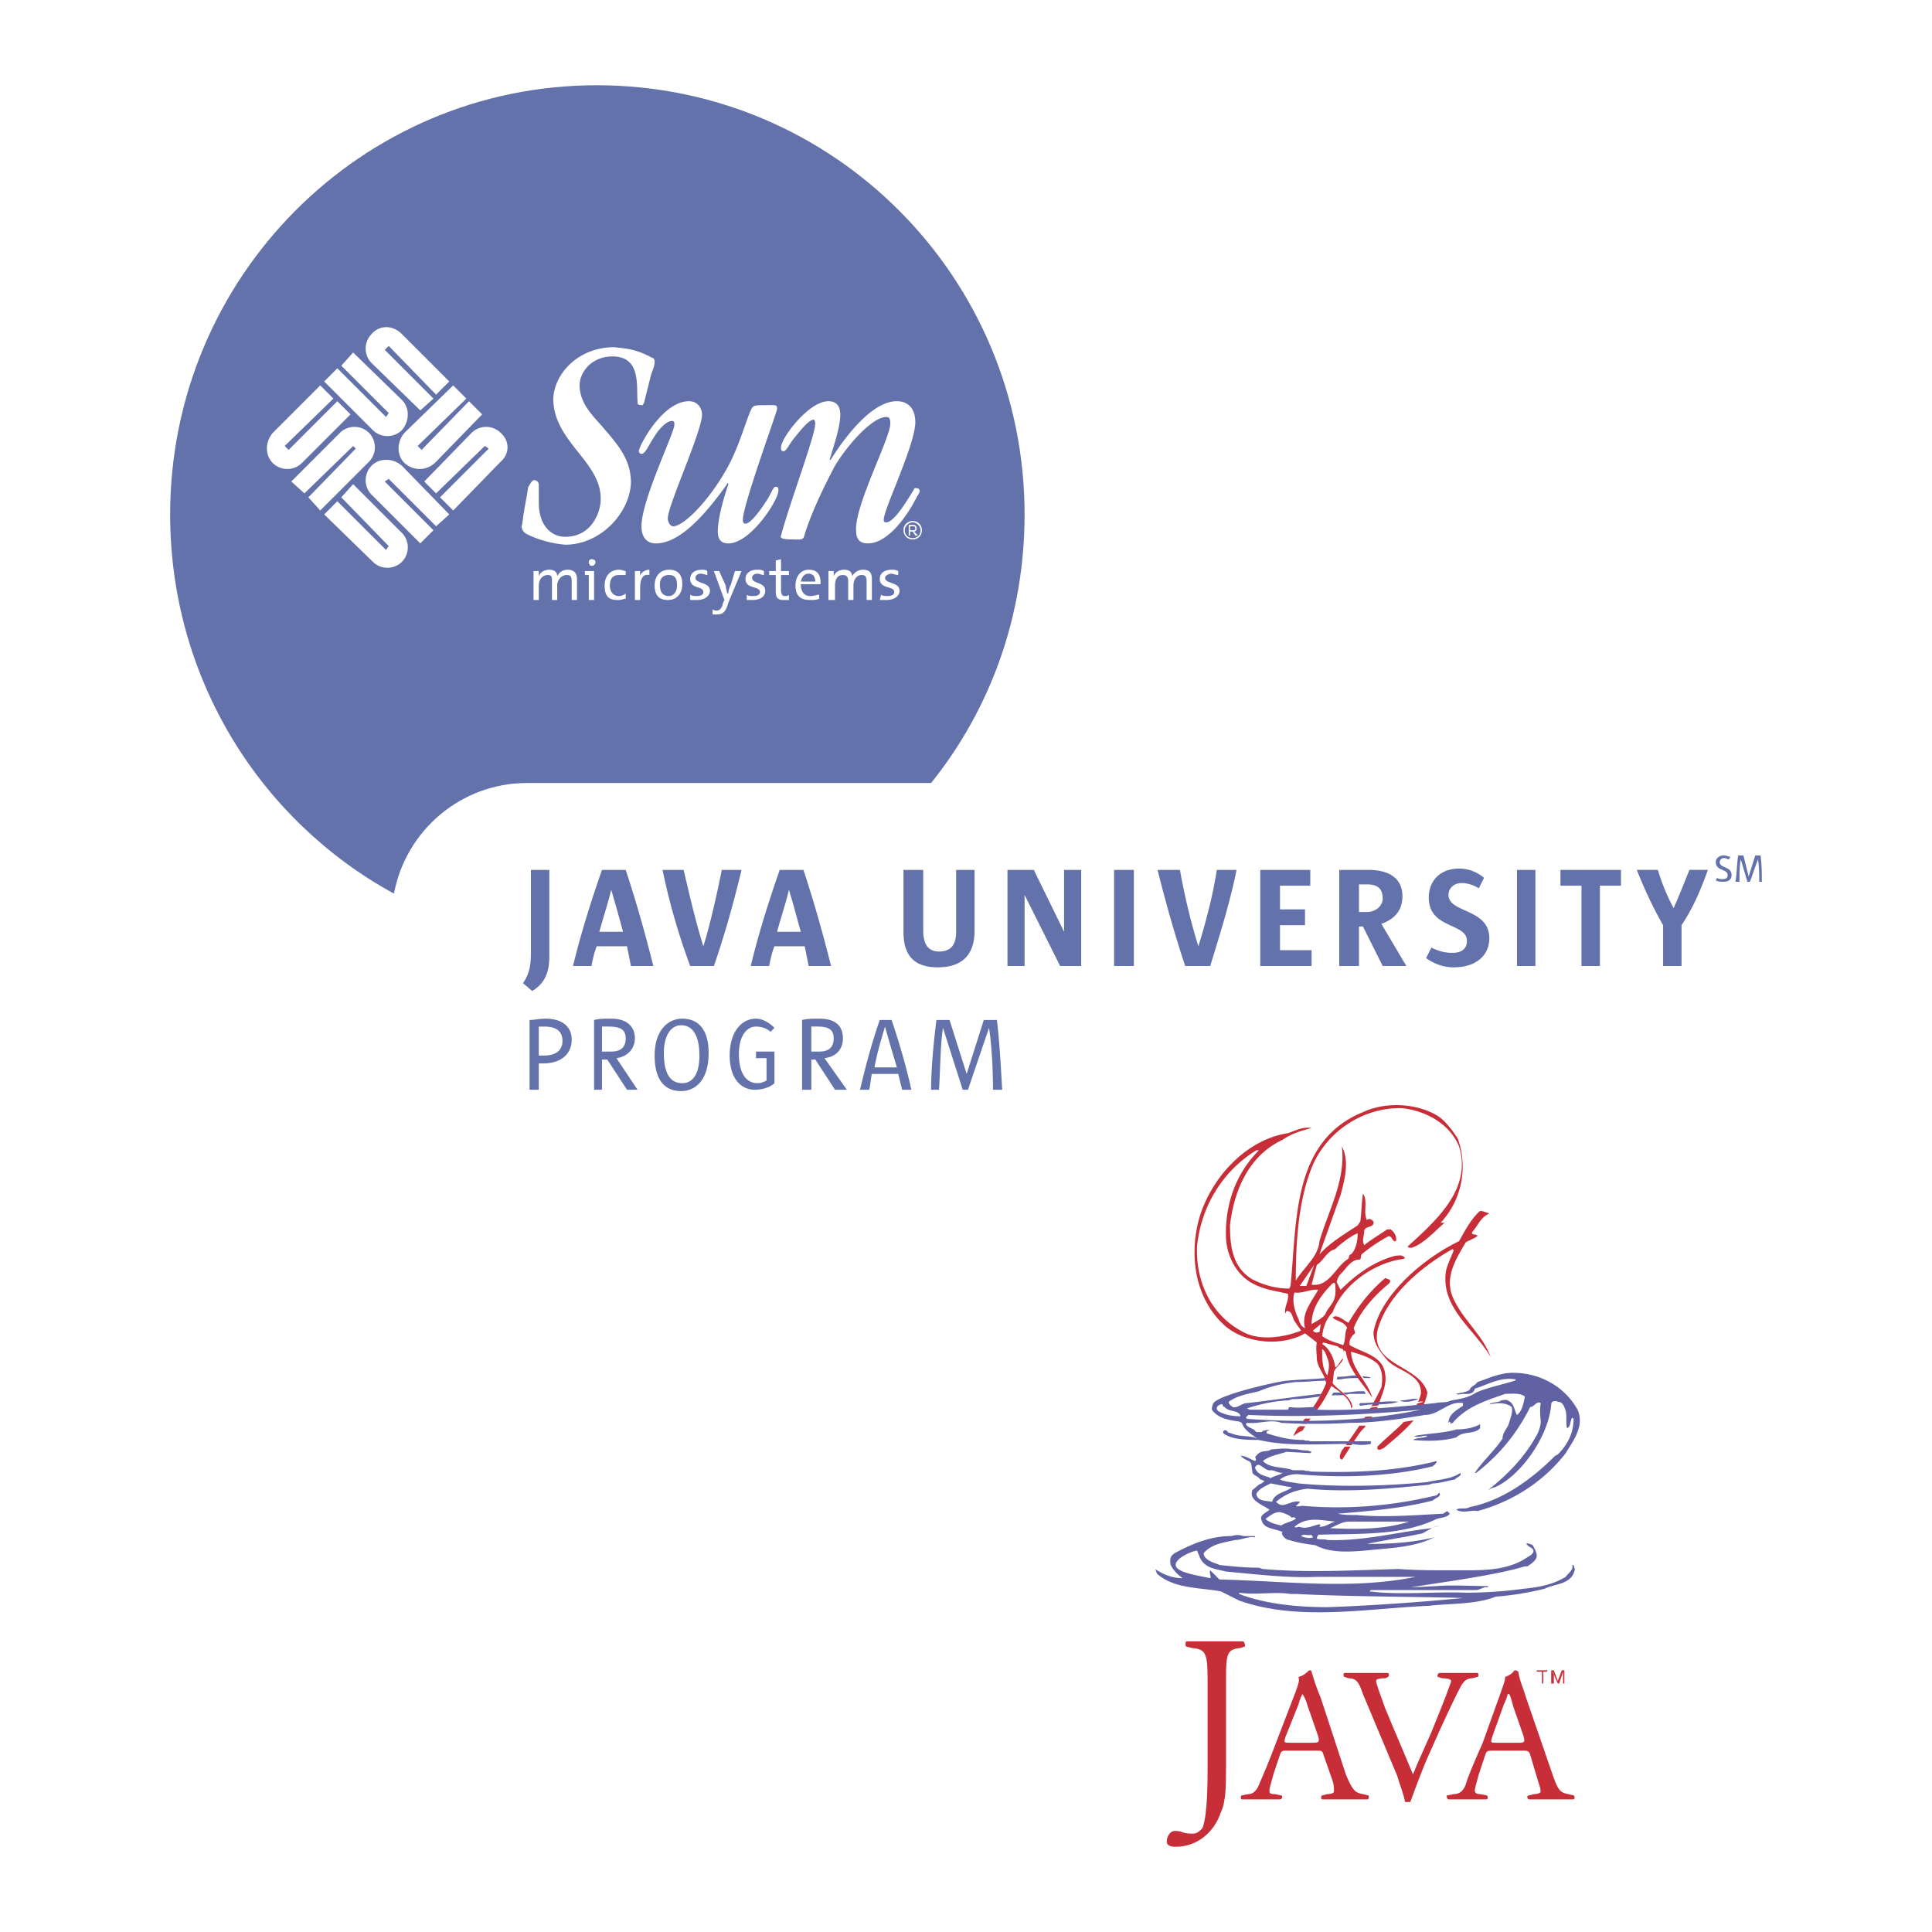 <svg xmlns="http://www.w3.org/2000/svg" width="2500" height="2500" viewBox="0 0 192.756 192.756"><g fill-rule="evenodd" clip-rule="evenodd"><path fill="#fff" d="M0 0h192.756v192.756H0V0z"/><path d="M52.572 78.12h40.325c5.912-7.355 9.326-16.682 9.326-26.795 0-23.644-19.045-42.82-42.689-42.82-23.512 0-42.558 19.177-42.558 42.82 0 16.419 9.063 30.604 22.33 37.829 1.182-6.305 6.699-11.034 13.266-11.034z" fill="#6372aa"/><path d="M91.978 52.901c0 .525-.395.919-.92.919s-.919-.394-.919-.919.394-.919.919-.919.92.393.92.919zm-1.708 0c0 .525.394.788.788.788s.788-.263.788-.788c0-.394-.394-.788-.788-.788s-.788.394-.788.788zm.525.525h-.131v-1.051h.526c.131 0 .262.131.262.394 0 .132-.131.263-.262.263l.394.394h-.263l-.263-.394h-.263v.394zm.263-.525c.132 0 .263 0 .263-.132 0-.262-.131-.262-.263-.262h-.263v.394h.263zM55.2 39.766c0 4.334 4.859 6.305 4.729 10.114 0 1.051-.788 3.678-3.547 3.678-1.313 0-2.627-1.051-2.627-3.415v-1.708c0-.131 0-.263-.131-.394s-.262-.131-.394-.131c-.263.131-.394.525-.525.656a74.025 74.025 0 0 1-.394 2.233v.131c-.132.525-.132 1.051-.263 1.576 0 .394.263.657.525.788 1.051.525 2.364.919 3.809 1.051 3.547 0 6.437-3.152 6.568-6.173 0-2.365-1.313-3.81-2.89-5.648-.788-.919-2.232-2.232-2.232-4.072 0-1.313 1.182-2.89 3.284-2.89 2.889 0 2.364 3.021 2.496 4.466v.263c.131.131.394.131.525.131 0-.131.131-.131.131-.263l.657-2.627c.131-.525.394-.919.394-1.445 0-.263-.131-.394-.263-.394-1.445-.788-2.364-.919-3.809-1.051-3.416.001-5.912 2.497-6.043 5.124zm8.537 5.254c0 .132.131.263.262.263.395 0 .657-.788 1.445-1.971.525-.788 1.182-1.313 1.576-1.313.263 0 .263.132.263.395 0 .788-3.284 7.487-3.284 10.114 0 .919.395 1.708 1.445 1.708 2.496 0 5.123-3.152 7.093-5.911 0-.131.131-.131.131 0-.394 1.182-1.051 3.284-1.051 4.729 0 .525.131 1.182 1.051 1.182 2.233 0 4.992-4.334 4.992-5.254 0-.263 0-.395-.263-.395s-.394.526-.788 1.183c-.657 1.051-1.708 2.496-2.233 2.496-.263 0-.263-.263-.263-.394 0-1.445 3.415-10.771 3.415-11.034s0-.394-.394-.394h-1.051c-.92 0-.92.131-1.051.263-.525.919-1.183 3.678-2.496 6.042-1.839 3.284-4.334 5.78-5.385 5.78-.263 0-.525-.394-.525-.789 0-1.313 3.415-8.669 3.415-10.376 0-.395-.263-1.314-1.313-1.314-2.626-.002-4.991 4.465-4.991 4.99zm25.745-4.992c-2.758 0-5.648 4.334-6.567 5.779-.131.131-.131.131-.131 0 .525-1.708 1.051-3.284 1.051-4.465 0-.657-.263-1.314-1.182-1.314-1.971 0-4.729 3.678-4.729 4.597 0 .263 0 .394.263.394s.525-.657 1.051-1.313c.657-.788 1.444-1.839 1.97-1.839 0 0 .131.131.131.394 0 1.183-2.496 7.75-3.415 11.165-.132.263.131.394 1.182.394.788 0 1.051.131 1.182-.525.657-2.102 1.839-4.597 3.021-6.831 1.182-1.97 3.678-4.86 5.123-4.86.263 0 .395.131.395.657 0 1.445-3.547 8.144-3.416 10.64 0 .788.263 1.313 1.182 1.313 2.102 0 4.072-3.021 4.86-4.598.131-.262.394-.525.263-.788-.132-.131-.263-.131-.395-.131 0 0-.131 0-.131.131-.657 1.051-1.971 3.284-2.759 3.284-.263 0-.263-.131-.263-.263 0-1.051 3.152-7.487 3.152-9.72.001-1.575-.919-2.101-1.838-2.101zM30.111 46.202a2.062 2.062 0 0 1-2.89 0c-.788-.789-.788-2.102 0-3.021l4.729-4.729 1.313 1.313-4.86 4.729.394.394 4.86-4.86 1.313 1.314-4.859 4.86zM33.92 43.181c.788-.788 2.102-.788 2.89 0s.788 2.102 0 2.89l-4.86 4.86-1.182-1.314 4.729-4.86-.263-.262-4.86 4.729-1.313-1.182 4.859-4.861zM40.094 53.164c.788.788.788 2.102 0 2.89s-2.102.788-2.89 0l-4.86-4.729 1.313-1.313 4.86 4.86.263-.394-4.729-4.86 1.182-1.313 4.861 4.859zM37.073 49.354a2.062 2.062 0 0 1 0-2.89c.788-.788 2.102-.788 3.021 0l4.729 4.86-1.313 1.182-4.729-4.729-.394.263 4.86 4.86-1.313 1.313-4.861-4.859zM43.378 46.202c-.919.788-2.102.788-3.021 0-.788-.789-.788-2.102 0-3.021l4.86-4.729 1.313 1.313-4.86 4.729.394.394 4.729-4.86 1.313 1.314-4.728 4.86zM47.056 43.181a2.062 2.062 0 0 1 2.89 0c.919.788.919 2.102 0 2.89l-4.729 4.86-1.314-1.314 4.86-4.86-.394-.262-4.86 4.729-1.182-1.182 4.729-4.861zM40.094 39.897c.788.788.788 2.102 0 3.021a2.062 2.062 0 0 1-2.89 0l-4.86-4.86 1.313-1.313 4.86 4.86.263-.394-4.729-4.729 1.182-1.313 4.861 4.728zM37.073 36.219a2.062 2.062 0 0 1 0-2.89c.788-.919 2.102-.919 3.021 0l4.729 4.729-1.313 1.313-4.729-4.86-.394.394 4.86 4.86-1.313 1.182-4.861-4.728zM57.039 59.863v-1.839c0-.526-.132-.657-.525-.657-.395 0-.92.394-.92 1.051v1.445h-.525v-1.971c0-.263 0-.525-.394-.525-.525 0-.919.394-.919 1.051v1.445h-.525v-2.89h.525v.525c.131-.394.525-.657 1.051-.657.657 0 .788.394.788.657.132-.263.394-.657 1.051-.657.525 0 .92.263.92.919v2.102h-.527v.001zM61.636 59.863c-.789 0-1.313-.263-1.313-1.445 0-.919.525-1.576 1.445-1.576.263 0 .525.132.657.132v.394h-.657c-.657 0-.92.394-.92 1.051 0 .525.263 1.051.92 1.051.263 0 .525-.131.657-.263v.525c-.133-.001-.395.131-.789.131zM64.788 57.367c-.657-.131-.919.394-.919 1.313v1.183h-.525v-2.89h.525c0 .131 0 .394-.131.656.131-.394.525-.788 1.051-.788v.526h-.001zM66.627 59.863c-.788 0-1.313-.395-1.313-1.445 0-.919.525-1.576 1.445-1.576.788 0 1.313.394 1.313 1.445 0 .919-.526 1.576-1.445 1.576zm.131-2.496c-.525 0-.919.263-.919.919 0 .789.263 1.182.919 1.182.394 0 .788-.394.788-1.051 0-.788-.262-1.05-.788-1.05zM69.517 59.863h-.657v-.526c.263.131.394.131.657.131.394 0 .657-.131.657-.394 0-.657-1.313-.263-1.313-1.314 0-.525.394-.919 1.182-.919.131 0 .394 0 .525.132v.394c-.131 0-.394-.131-.657-.131-.394 0-.525.263-.525.394 0 .657 1.445.395 1.445 1.313-.001.525-.526.92-1.314.92zM72.669 60.125c-.262.919-.525 1.182-1.182 1.182h-.394v-.525c.131.132.262.132.394.132.263 0 .525-.132.657-.788l.131-.263-1.051-2.89h.525l.657 1.444c0 .263.131.525.131.788h.131c0-.263.131-.657.263-.919l.394-1.313h.657l-1.313 3.152zM75.034 59.863h-.525v-.526c.131.131.394.131.656.131.395 0 .657-.131.657-.394 0-.657-1.445-.263-1.445-1.314 0-.525.394-.919 1.183-.919.263 0 .394 0 .656.132v.394c-.262 0-.394-.131-.656-.131-.395 0-.525.263-.525.394 0 .657 1.313.395 1.313 1.313-.001.525-.395.92-1.314.92zM78.186 59.863c-.657 0-.788-.263-.788-.92v-1.576h-.657v-.394h.657v-1.051l.525-.132v1.183h.788v.394h-.788v1.445c0 .525.131.657.394.657.131 0 .262 0 .394-.131v.526l-.525-.001zM81.864 58.286h-1.97c0 .789.394 1.182.919 1.182.394 0 .657-.131.919-.131v.394c-.262.132-.525.132-.919.132-.919 0-1.445-.395-1.445-1.445 0-.919.525-1.576 1.313-1.576.92 0 1.183.525 1.183 1.313v.131zm-1.183-1.051c-.394 0-.656.263-.788.789h1.445c0-.526-.262-.789-.657-.789zM86.461 59.863v-1.839c0-.526-.131-.657-.525-.657s-.788.394-.788 1.051v1.445h-.525v-1.971c0-.263-.131-.525-.525-.525-.525 0-.788.394-.788 1.051v1.445h-.657v-2.89h.525v.525c.131-.394.525-.657 1.051-.657.657 0 .788.394.788.657.131-.263.525-.657 1.051-.657.657 0 .919.263.919.919v2.102h-.526v.001zM88.431 59.863h-.656l.131-.526c.131.131.394.131.657.131.394 0 .657-.131.657-.394 0-.657-1.444-.263-1.444-1.314 0-.525.394-.919 1.182-.919.263 0 .394 0 .657.132v.394c-.263 0-.525-.131-.657-.131-.394 0-.657.263-.657.394 0 .657 1.445.395 1.445 1.313-.001.525-.527.92-1.315.92zM59.008 56.447c.263 0 .395-.131.395-.394 0-.131-.131-.263-.395-.263-.131 0-.263.132-.263.263.001.263.132.394.263.394zM58.352 56.973v.394h.394v2.496h.525v-2.89h-.919z" fill="#fff"/><path d="M53.098 98.873l-.919-.787c.657-.92.788-1.84.788-3.021V86.79h1.839v8.669c-.001 1.445-.394 2.627-1.708 3.414zM62.949 96.378l-.394-1.97h-3.021c-.262.657-.394 1.313-.525 1.97H57.17c.788-3.284 1.839-6.567 2.89-9.588h2.365c1.051 3.152 1.97 6.436 2.758 9.588h-2.234zm-1.97-7.618c-.263 1.182-.788 2.758-1.183 4.203h2.365a177.73 177.73 0 0 0-1.182-4.203zM71.224 96.378H68.86a65.722 65.722 0 0 1-2.758-9.588h2.102c.525 2.233 1.182 5.123 1.97 7.618.657-2.102 1.313-4.991 1.839-7.618h1.971c-.789 3.283-1.709 6.567-2.76 9.588zM80.681 96.378l-.394-1.97h-3.021c-.263.657-.394 1.313-.526 1.97h-1.838c.788-3.284 1.838-6.567 2.889-9.588h2.365c1.051 3.152 1.97 6.436 2.758 9.588h-2.233zm-1.97-7.618c-.263 1.182-.788 2.758-1.183 4.203h2.365c-.393-1.445-.788-2.89-1.182-4.203zM93.554 96.51c-2.233 0-3.415-1.051-3.415-3.547V86.79h1.97v6.042c0 1.576.657 2.102 1.577 2.102 1.051 0 1.708-.525 1.708-1.97V86.79h1.839v6.042c-.001 2.758-1.577 3.678-3.679 3.678zM105.77 96.378l-3.547-7.093v7.093h-1.707V86.79h2.627l3.021 6.173V86.79h1.707v9.588h-2.101zM111.154 86.79h1.971v9.588h-1.971V86.79zM120.744 96.378h-2.496c-1.051-3.152-1.971-6.436-2.758-9.588h2.232c.395 2.233 1.051 5.123 1.838 7.618.658-2.102 1.445-4.991 1.84-7.618h1.971c-.656 3.283-1.707 6.567-2.627 9.588zM125.734 96.378V86.79h4.993v1.576h-3.022v2.364h2.496v1.576h-2.496v2.496h3.152v1.576h-5.123zM137.951 96.378l-1.971-3.94h-.395v3.94h-1.969V86.79h2.889c2.365 0 3.416 1.051 3.416 2.627 0 1.313-.658 2.233-2.102 2.758l2.494 4.203h-2.362zm-1.576-8.144h-.789v2.758h.789c.92 0 1.576-.657 1.576-1.313 0-.919-.394-1.445-1.576-1.445zM145.043 96.51c-.918 0-1.838-.264-2.758-.919l.525-1.051c.525.262 1.182.525 2.102.525 1.051 0 1.445-.525 1.445-1.182 0-1.839-3.809-1.182-3.809-4.334 0-1.708 1.182-2.89 3.02-2.89 1.051 0 1.84.394 2.496.919l-.525 1.051c-.395-.263-1.051-.525-1.707-.525-.789 0-1.314.525-1.314 1.182 0 1.839 4.072 1.313 4.072 4.334 0 1.576-1.182 2.89-3.547 2.89zM151.35 86.79h1.838v9.588h-1.838V86.79zM159.623 88.366v8.012h-1.838v-8.012h-2.101V86.79h6.041v1.576h-2.102zM167.768 92.306v4.072h-1.84v-4.072c-1.051-1.839-1.838-3.546-2.627-5.517h2.102c.395 1.313.92 2.627 1.576 3.809.525-1.182 1.051-2.496 1.576-3.809h1.84c-.79 2.233-1.577 3.941-2.627 5.517zM54.412 101.633c1.839 0 2.627.918 2.627 2.102 0 1.312-.92 2.363-2.89 2.363h-.394v2.627h-.919v-6.961c.525 0 .918-.131 1.576-.131zm-.658 3.678h.525c1.183 0 1.839-.525 1.839-1.445s-.525-1.445-1.839-1.445h-.525v2.89zM62.555 108.725l-1.971-3.02h-.525v3.02h-.788v-6.961c.525-.131.919-.131 1.708-.131 1.576 0 2.364.787 2.364 1.971 0 1.051-.788 1.838-1.839 1.969l2.102 3.152h-1.051zm-1.839-6.305h-.657v2.496h.92c.919 0 1.445-.395 1.445-1.312 0-.79-.394-1.184-1.708-1.184zM70.699 105.047c0 2.891-1.445 3.811-2.758 3.811-1.576 0-2.627-1.051-2.627-3.547s1.313-3.678 2.758-3.678c1.576 0 2.627 1.051 2.627 3.414zm-4.466 0c0 2.102.657 3.021 1.839 3.021 1.051 0 1.708-.92 1.708-2.758 0-1.971-.657-3.021-1.839-3.021-.92 0-1.708.92-1.708 2.758zM77.267 108.068c-.394.395-1.182.656-1.97.656-1.313 0-2.496-1.051-2.496-3.414 0-2.365 1.183-3.678 2.627-3.678.657 0 1.313.393 1.839.918l-.394.395c-.263-.262-.788-.525-1.445-.525-.919 0-1.708.92-1.708 2.758 0 1.971.789 2.891 1.839 2.891.394 0 .656-.131.919-.262v-2.234h-1.051v-.656h1.839v3.151h.001zM83.309 108.725l-1.97-3.02h-.394v3.02h-.919v-6.961c.525-.131 1.051-.131 1.707-.131 1.708 0 2.365.787 2.365 1.971 0 1.051-.657 1.838-1.839 1.969l2.233 3.152h-1.183zm-1.708-6.305h-.657v2.496h.788c.92 0 1.445-.395 1.445-1.312 0-.79-.394-1.184-1.576-1.184zM86.724 108.725h-.919c.525-2.232 1.182-4.729 1.971-6.961h1.182c.788 2.363 1.445 4.598 1.971 6.961h-.92l-.394-1.576h-2.627c-.133.525-.133 1.05-.264 1.576zm.525-2.233h2.233c-.394-1.314-.788-2.627-1.182-4.072-.394 1.314-.788 2.627-1.051 4.072zM99.99 108.725h-.92c0-2.102-.131-4.465-.395-6.174l-2.101 6.174h-.524l-1.97-6.174c-.263 1.709-.263 4.072-.394 6.174h-.789c0-2.232.263-4.729.525-6.961h1.314l1.708 5.385 1.708-5.385h1.312c.263 2.232.395 4.728.526 6.961zM172.496 85.739c-.131 0-.262-.131-.525-.131s-.395.263-.395.394c0 .657 1.182.394 1.182 1.313 0 .394-.262.657-.787.657-.264 0-.525 0-.787-.131l.131-.263c.131.131.393.131.525.131.395 0 .525-.131.525-.394 0-.657-1.182-.394-1.182-1.313 0-.394.393-.657.787-.657.264 0 .525.132.656.132l-.13.262zM175.779 87.972h-.262c0-.788 0-1.576-.131-2.233l-.789 2.233h-.262l-.658-2.233c-.131.657-.131 1.445-.131 2.233h-.395c.133-.788.133-1.708.264-2.627h.525l.525 2.102.656-2.102h.525c.133.919.133 1.839.133 2.627z" fill="#6372aa"/><path d="M120.48 167.439c0-2.627-.262-2.891-1.576-3.021l-.525-.131c-.131 0-.131-.525 0-.525h5.648c.131 0 .264.525.131.525l-.393.131c-1.314.131-1.445.525-1.445 3.021v8.801c0 1.838 0 3.547-.525 4.598-.656 1.969-2.365 3.414-4.467 3.414-.262 0-.92 0-.92-.525 0-.395.264-1.051.789-1.051.262 0 .525 0 .789.131.393.133.656.133 1.051.133.393 0 .656-.264.918-.525.525-1.184.525-4.729.525-6.043v-8.933zM132.039 175.059c-.131-.395-.131-.395-.787-.395h-2.891c-.393 0-.525 0-.656.395l-.656 1.969c-.264.92-.395 1.445-.395 1.576 0 .264 0 .395.525.395l.656.131c.133 0 .133.395-.131.395h-3.809c-.131 0-.131-.395 0-.395l.656-.131c.395 0 .789-.262 1.051-.92.395-.918.92-2.102 1.707-4.203l1.971-5.123c.264-.787.395-1.051.264-1.443.525-.133.787-.395 1.051-.658.131 0 .262 0 .262.133.264.918.525 1.707.92 2.627l2.496 7.617c.656 1.576.918 1.84 1.707 1.971l.525.131c.131 0 0 .395 0 .395h-4.597c-.131 0-.131-.395 0-.395l.525-.131c.395 0 .656-.131.656-.262 0-.264 0-.658-.131-1.051l-.919-2.628zm-3.809-1.709c-.131.525-.131.525.525.525h2.232c.658 0 .658-.131.525-.656l-1.049-3.021c-.133-.525-.395-1.051-.527-1.182 0 0-.262.525-.393 1.051l-1.313 3.283zM135.98 169.016c-.395-1.182-.656-1.576-1.445-1.576l-.395-.131c-.131 0-.131-.395 0-.395h4.336c.131 0 .131.395 0 .395l-.264.131c-.787 0-.918.131-.918.262 0 .264.393 1.314.918 2.76.92 2.232 1.84 4.334 2.76 6.566.525-1.312 1.443-3.283 1.838-4.203.525-1.312 1.445-3.547 1.707-4.334.133-.395.264-.656.264-.789 0-.131-.264-.262-.92-.262l-.395-.131c-.131 0 0-.395.133-.395h3.809c.131 0 .131.395 0 .395l-.525.131c-.525 0-.789.262-1.051.656-.525.92-1.182 2.365-2.102 4.334l-1.051 2.365c-.789 1.707-1.576 3.941-1.971 4.992h-.526c-.131-.789-.525-1.709-.787-2.627l-3.415-8.144zM152.662 175.059c-.131-.395-.262-.395-.789-.395h-2.889c-.525 0-.656 0-.789.395l-.656 1.969c-.262.92-.395 1.445-.395 1.576 0 .264.133.395.525.395l.658.131c.131 0 .131.395 0 .395h-3.811c-.131 0-.262-.395-.131-.395l.656-.131c.525 0 .92-.262 1.184-.92.262-.918.787-2.102 1.707-4.203l1.838-5.123c.264-.787.395-1.051.395-1.443.395-.133.789-.395.92-.658.131 0 .264 0 .395.133.131.918.525 1.707.787 2.627l2.627 7.617c.525 1.576.789 1.84 1.576 1.971l.525.131c.133 0 .133.395 0 .395h-4.465c-.131 0-.264-.395 0-.395l.525-.131c.395 0 .656-.131.656-.262 0-.264-.131-.658-.262-1.051l-.787-2.628zm-3.808-1.709c-.133.525-.133.525.395.525h2.363c.525 0 .525-.131.395-.656l-1.051-3.021c-.133-.525-.264-1.051-.395-1.182h-.131s-.131.525-.395 1.051l-1.181 3.283z" fill="#c82e37"/><path d="M131.514 139.725c.133 0 .395 0 .525-.133l1.578-.131h.918l.656-.131h1.578c0-.131-.133-.264-.133-.264-.787 0-.918 0-1.707.133h-1.181l-1.445.131c-.264.131-.525.131-.656.131l-.133.264zM132.303 138.016h.395l.787-.131h.789c.525 0 1.051-.131 1.707-.131h1.315c-.133-.131-.264-.131-.395-.131l-1.051-.133h-.131c-.527.133-.92.133-1.445.133l-.789.131h-1.312l.13.262z" fill="#fff"/><path d="M131.646 139.33l1.576-.131h.787l.658-.133h1.574c0-.131-.131-.262-.131-.262-.787 0-.787 0-1.707.131h-1.181l-1.445.131-.131.264zM132.172 137.754l.787-.131h.789c.525-.133 1.182-.133 1.707-.133h1.315c-.133-.131-.264-.131-.395-.131l-1.051-.131h-.133c-.393 0-.918.131-1.443.131h-.789l-.787.131v.264z" fill="#6062a3"/><path d="M148.854 121.336c-.789.393-1.051 1.312-1.576 1.838-.133.395.393.264.525.395-.395.393-.789.393-1.184.656-.918 1.576-2.102 3.416-1.312 5.385.787 2.234 3.021 3.811 3.809 6.043-1.576-2.758-4.99-4.859-4.465-8.406.131-.789.525-1.576.787-2.234l-.131-.131c-3.021 1.84-6.568 4.598-7.486 8.145-.658 3.547 4.203 3.414 4.859 6.305-.264 2.232-2.496 3.941-4.203 5.385-.264.133-.525.264-.789.264l.133-.395c1.576-1.445 3.809-3.021 4.334-5.123 0-2.102-2.232-2.363-3.416-3.414-.787-.789-1.443-1.709-1.312-2.891.525-3.414 4.598-7.225 8.406-9.062.656-.92 1.312-2.234 2.102-3.021.393-.003.655.261.919.261z" fill="#fff"/><path d="M145.701 113.848c-.525-.787-1.051-1.707-1.84-2.102-2.102-1.445-5.254-1.576-7.619-.525-7.092 2.891-6.436 10.902-7.092 17.471l-.264.131c-1.312 0-2.494-.395-3.678-.92-1.838-1.182-2.232-3.283-2.232-5.254.395-3.547 1.971-7.094 5.385-8.67.92-.656 1.84-.787 2.891-1.182-.92-.131-1.707.264-2.365.525-4.334.789-8.012 4.729-8.932 8.932-1.051 3.678-.262 7.75 2.76 10.377 1.969 1.707 5.646 1.971 7.881.789l1.051.787c0 .525.131 1.182.131 1.707.131.92.789 1.576.92 2.365-.658 1.312-1.445 2.496-2.232 3.678-.789 1.314-.395 0-1.184 1.576.395 0 .656-.395 1.051-.525 1.576-2.496 1.576-1.838 2.891-4.467.787.525 1.838 1.314 1.969 2.234h.133c-.133-1.184-1.314-1.709-2.102-2.496l.262-1.182c.264-.525.789-.789.92-1.314-.395.131-.395.656-.787.92-.133-.92-.527-1.707-1.314-2.365l.131-.131 1.314.525c.262.131.787 0 .656.395h.131c.395 1.838 1.84 3.152 2.76 4.598-.395-1.576-1.971-2.627-2.234-4.336l.131-.262c.92.262 1.84.525 2.629 1.182.525.656.525 1.576.393 2.365-1.051 2.232-2.494 4.334-4.072 6.305 0 .395-.393.787.133.92.131-.264 1.838-3.021 2.232-3.154.789-1.574.789-.656 1.445-2.363.262-.92.656-1.84.656-2.891-.131-1.969-2.232-2.102-3.547-2.889-.131-.525.131-1.051.395-1.182.131-.264-.131-.395 0-.658.656-1.707 2.102-3.283 3.547-4.465.131-.395-.131-.395-.395-.525-1.576 1.312-2.758 2.889-3.678 4.465-.525-.262-1.182-.918-1.707-.525.525.395 1.312.395 1.576 1.051-.264.525-.131 1.184-.395 1.709-.656-.264-1.445-.395-2.102-.92.131-.789.264-1.707.92-2.365 1.051-2.494 3.678-4.465 6.041-5.123.395-.131.92-.131 1.184-.262-.133-.395-.395-.262-.789-.262-2.102.523-3.939 1.838-5.518 3.414l-.523-.787c.262-.395.262-.525.523-.92.395-.395.92-1.314 1.709-1.184.262-.131.262-.393.393-.523.789-.789 1.578-1.314 2.496-1.709.525-.525.395.525.92.264.131-.395-.131-.92-.525-1.051-.262 0-.525-.133-.656 0-.656.525-1.314 1.051-2.102 1.445-.133-.395.131-.92.131-1.445s1.051-.264.92-.92c-.264-.131-.525-.264-.656-.131-.395-.789.131-1.971-.527-2.627 0 .918 0 1.838-.131 2.758l-.262.395c-1.182.787-2.76 1.707-3.811 2.889l.133-.395c.656-1.838 1.312-3.676 1.969-5.385.395-1.576.92-3.547.133-4.99.395 3.545-1.314 6.436-2.365 9.457-.131 1.576-1.443 2.627-2.232 4.072 0-4.072.131-8.145 1.707-11.691s5.254-5.779 8.932-5.516c2.365.131 4.729 1.443 5.518 3.809 1.445 4.203-2.102 7.225-4.992 9.852 0 .131.133.131.264.131 1.312-.395 2.232-1.576 3.414-2.496h-.525c2.097-2.104 2.886-5.518 1.704-8.408zm-21.41 19.308c-3.152-1.707-4.598-4.99-4.467-8.537.395-3.941 2.365-7.488 5.91-9.59h.133c-2.365 2.365-3.416 5.518-3.152 8.932 0 1.84 1.051 3.811 2.889 4.598.92.525 2.102.525 3.283.789.133.656-.393 1.312-.262 1.971l.131-.264c.525 0 .525.789.92 1.182.131.264.395.525.525.789-1.84.786-4.203 1.05-5.91.13zm7.617 0c-.262.131-.395 0-.525-.131l.789-.656-.264.787zm.92 2.627c.262.525 0 1.182-.131 1.707-.395-.656-.395-1.576-.395-2.494.264.131.395.525.526.787zm-.262-4.597c0 .525-.92.92-1.445 1.184 0-1.576 1.051-2.891 2.232-4.072.264 0 .131.262.264.395.131 1.442-.527 1.705-1.051 2.493zm1.051-6.305l.262-.262c.656-.395 1.182-.92 1.971-1.314-.131.789-.131 1.576-.658 2.234-.262-.133-.131.262-.393.393-1.314.789-1.84 2.76-3.678 2.627l.656-2.102c.789-.525.92-1.312 1.84-1.576zm-2.234 1.576l-.656 2.102h-.789l1.445-2.102zm-1.838 2.76c.787.131 1.707-.264 2.363-.264-.787 1.182-1.707 2.365-1.312 3.809-.395-.131-.525-.525-.789-.918-.395-.789-.657-1.84-.262-2.627z" fill="#fff"/><path d="M148.59 121.072c-.92.395-1.182 1.314-1.707 1.838-.131.395.395.133.525.395-.264.264-.789.395-1.182.656-.92 1.578-2.102 3.416-1.314 5.387.92 2.232 3.021 3.809 3.809 6.041-1.576-2.758-4.99-4.859-4.465-8.537.131-.656.525-1.445.787-2.102l-.131-.131c-3.021 1.707-6.566 4.598-7.486 8.143-.656 3.547 4.203 3.416 4.99 6.174-.393 2.365-2.627 4.072-4.334 5.518-.262.131-.395.262-.656.131v-.262c1.576-1.578 3.809-3.021 4.334-5.256.131-1.969-2.232-2.232-3.283-3.283-.789-.92-1.445-1.707-1.445-2.889.656-3.547 4.729-7.225 8.537-9.064.525-.92 1.184-2.232 2.102-3.021.263-.001.524.131.919.262z" fill="#c82e37"/><path d="M145.438 113.586c-.525-.789-1.182-1.709-1.971-2.234-2.102-1.312-5.254-1.443-7.486-.393-7.094 2.889-6.568 10.9-7.225 17.338l-.131.262c-1.445 0-2.627-.393-3.678-.918-1.971-1.184-2.232-3.285-2.232-5.387.393-3.414 1.838-6.961 5.254-8.537.918-.656 1.969-.92 2.889-1.182-.92-.133-1.576.262-2.363.525-4.336.656-7.881 4.729-8.934 8.799-.918 3.68-.262 7.883 2.76 10.51 2.102 1.707 5.648 1.969 7.881.656l1.182.92c-.131.525 0 1.182 0 1.707.131.92.789 1.445.92 2.363-.525 1.314-1.314 2.496-2.232 3.678-.789 1.314-.264 0-1.051 1.578.262-.133.525-.395.918-.527 1.576-2.494 1.576-1.838 2.891-4.465.789.525 1.971 1.312 1.971 2.232l.131-.131c-.131-1.051-1.312-1.576-1.971-2.365l.131-1.182c.264-.525.789-.787.92-1.312-.262.131-.393.656-.787.918-.133-.918-.525-1.838-1.314-2.363l.131-.131 1.445.393c.133.264.656.133.525.525l.131-.131.133.131c.262 1.84 1.707 3.152 2.627 4.598-.395-1.576-1.971-2.758-2.102-4.465v-.133c.92.264 1.838.525 2.627 1.184.525.656.525 1.576.395 2.363-1.051 2.232-2.496 4.334-3.941 6.305-.131.264-.395.789 0 .92.262-.262 1.84-3.021 2.232-3.152.789-1.576.789-.656 1.445-2.365.264-.918.789-1.838.656-2.889-.131-1.971-2.232-2.232-3.545-3.021-.133-.395.131-.92.523-1.182 0-.264-.131-.395-.131-.525.658-1.707 2.102-3.283 3.547-4.467.264-.393-.131-.393-.395-.525-1.576 1.314-2.758 2.891-3.678 4.467-.525-.264-1.182-.92-1.576-.525.395.395 1.182.395 1.445 1.051-.264.395-.131 1.182-.395 1.707-.656-.262-1.443-.395-2.102-.92.131-.918.395-1.707 1.051-2.363.92-2.496 3.547-4.467 6.043-5.123.395-.131.787-.131 1.182-.262-.262-.395-.525-.264-.92-.264-2.102.525-3.939 1.838-5.516 3.416l-.395-.789c.131-.395.131-.525.525-.92.395-.393.92-1.312 1.707-1.312.264 0 .133-.264.264-.525a16.521 16.521 0 0 1 2.496-1.707c.525-.395.525.523.918.393.133-.393-.131-.92-.525-1.182-.262 0-.393 0-.525.131-.787.525-1.443.92-2.102 1.445-.262-.525 0-.92 0-1.445.131-.525 1.051-.262.92-.92-.131-.131-.395-.393-.656-.131-.395-.787.131-1.971-.395-2.627-.131.789-.131 1.84-.262 2.758l-.264.395c-1.182.789-2.758 1.707-3.809 2.891l.131-.395c.656-1.84 1.312-3.678 1.971-5.518.393-1.443.92-3.414.131-4.859.395 3.416-1.312 6.305-2.232 9.457-.133 1.576-1.576 2.627-2.365 3.941 0-3.941.264-8.145 1.707-11.559 1.578-3.547 5.254-5.781 8.934-5.648 2.363.262 4.729 1.576 5.646 3.809 1.314 4.203-2.232 7.355-5.121 9.982 0 .133.262.133.393.133 1.184-.395 2.234-1.578 3.285-2.496h-.395c2.102-2.237 2.758-5.52 1.708-8.409zm-21.411 19.309c-3.283-1.709-4.729-5.123-4.598-8.539.395-3.939 2.496-7.486 5.912-9.588h.262c-2.363 2.363-3.414 5.516-3.283 8.801.131 1.971 1.182 3.809 2.889 4.598 1.051.525 2.234.656 3.285.918.131.658-.395 1.314-.264 1.971l.131-.262c.658 0 .525.787.92 1.182.131.262.395.525.525.787-1.706.657-4.072 1.049-5.779.132zm7.619 0c-.395.131-.525 0-.658-.133l.789-.656-.131.789zm.788 2.626c.264.525.133 1.182 0 1.707-.525-.656-.525-1.707-.525-2.627.263.131.394.526.525.92zm-.131-4.597c-.131.525-1.051.92-1.445 1.182 0-1.576.92-2.889 2.102-4.072.264-.131.264.133.264.264.13 1.575-.396 1.706-.921 2.626zm.92-6.305l.262-.264c.656-.525 1.314-1.051 1.971-1.312 0 .656-.131 1.576-.656 2.102-.264 0-.131.395-.395.525-1.182.787-1.838 2.758-3.547 2.496l.525-1.971c.789-.525.92-1.314 1.84-1.576zm-2.102 1.576l-.789 2.102h-.656l1.445-2.102zm-1.971 2.758c.787.131 1.707-.395 2.363-.262-.656 1.182-1.707 2.363-1.312 3.809-.395-.131-.525-.525-.656-.92-.395-.787-.658-1.838-.395-2.627z" fill="#c82e37"/><path d="M142.023 139.855c-.395.131-.92.262-1.314.262-.131 0-.395.133-.525-.131.789.131 1.314-.261 1.839-.131zM140.053 140.117c-.92.264-1.84.264-2.891.264.133 0-.92.131-1.051.131v-.131h.131c1.184-.131 2.496-.395 3.811-.264zM148.195 142.744c-.525.658-1.707.264-2.363.92-1.314.395-3.152.395-4.334.264.393-.264 1.051-.131 1.443-.264-.393-.262-.918.133-1.312-.131 1.182-.262 2.889-.262 4.203-.656.787.131 1.707 0 2.363-.395v.262zM122.977 143.139l.264.264c.918.262 2.102 0 2.889.525-1.182 0-2.627 0-3.547-.656-.132-.528.524-.133.394-.133zM146.227 147.211c-1.051.656-2.234.656-3.416.92-4.072.395-8.67.525-12.873.131a4.024 4.024 0 0 1-1.707-.395c.395-.262 1.051-.393 1.707-.525 4.467.395 9.326.264 13.398-.787.264-.131.525-.264.395-.525-3.941 1.051-8.275 1.182-12.609 1.051-.264 0-.264 0-.656-.131h-1.053c-.918-.395-2.102-.133-2.889-.92.656-.395 1.445-.656 2.232-.92l2.365.131.262-.131-.525-.131c-.656 0-.787-.131-1.576-.131-.656-.133-1.576 0-1.576 0-.131.131-.395.131-.525.131-.525.131-.92.131-1.445.525-.131.131.133.395-.131.525-.395-.131-.92-.525-1.312-.395.131.131.393.264.656.395.525.262.262.656.395 1.051.131.395.656.395.787.787l.395.133c0 .131 0 .131-.131.262-.395.131-.525.525-.92.656 0 0-.131.395 0 .789.131.262.787.656 1.312 1.051 0 .131.133 0 .395.131-.262.264-1.051.525-.787 1.051.262.92 1.312.92 1.969 1.314-.131.131.395.787.789.656.787.395 1.707.395 2.627.525 1.445.787 3.414.656 4.992.525 2.363-.131 4.729-.264 6.697-1.314-2.102.658-4.334.658-6.566.658 1.838-.395 3.678-.658 5.516-1.051a21.147 21.147 0 0 1 1.709-.789l-.789.264c-3.414.393-6.83 1.312-10.377 1.182-.525-.131-.787 0-1.051-.131-.131-.133 0-.264.131-.395 4.072 0 8.275.262 11.691-1.445.525-.131 1.051-.262 1.312-.656l-.131-.131-.395.262c-2.758.131-5.779.264-8.668 0-.658 0-1.314 0-1.971-.131 3.283-.264 6.568-.395 9.588-1.314.264-.262.92-.262.658-.787l-.395.262c-4.203 1.051-8.67 1.445-13.398 1.184-.131-.133-.262.131-.525-.133.131-.131.525-.525.395-.393-.525 0-1.051.131-1.576.262-.264.131-.656 0-.789-.262.92-.789 1.971-1.184 3.021-1.314 4.203.395 8.145 0 12.217-.395l.393-.131c.658 0 1.445-.262 2.102-.395.261-.262.786-.262.656-.656zm-20.493-.395c.395-.918.92.264 1.576.133a2.49 2.49 0 0 0 1.051.262c-.262.264-.787.264-1.051.525-.525-.261-1.443-.261-1.576-.92zm5.649 6.83c-.262.133-.787 0-1.051-.131.264-.262.525 0 .92-.131.131.132.262.262.131.262zm3.808-1.576h5.912c-2.365.789-5.254.789-7.881.658.657-.263 1.182-.658 1.969-.658zm-1.574 0c-.527.133-.92.525-1.445.525v-.131h-.133c-.525.131-1.182.395-1.838.131-.264 0-.395.133-.656 0 1.182-.917 2.758-.656 4.072-.525zm-5.256-.918c.395.131.789.393 1.051.525.133.131.264-.133.395.131-.262.131-.656.262-.92.395 0 0-.393.131-.525.262-.525-.131-1.312-.262-1.576-.656.394-.395.919-.789 1.575-.657zm-.918-1.05c-.525 0-1.445 0-1.709-.658.395-.656 1.051-.787 1.576-1.182l1.971.395c-.525.525-1.576.525-1.838 1.445z" fill="#fff"/><path d="M157.391 156.406c0 .525-.395.787-.787 1.182-1.184.789-2.76 1.051-4.203 1.182-1.84.264-3.811.395-5.648.395-3.021-.131-6.568.264-9.59-.131v-.131h10.508c.525 0 .92-.395 1.314-.264v-.131h-5.254l-2.627.131c3.283-.395 8.406-1.051 11.559-1.971 0-.131.131-.131.262-.131 0-.131.92-.525.92-1.051 0-.395-.262-.656-.525-.92-.131-.262-.395-.395-.525-.262.131.131.264.393.395.393.656.395-.131.789-.395 1.051-1.707 1.051-3.809 1.184-5.91 1.184h-1.707c-1.84 0-3.547 0-5.254-.133-4.598.133-8.934.395-13.398 0h-.525c-1.445-.131-2.496-.262-3.809-.393-.264 0-1.576-.264-1.709-1.184.92-.918 2.102-1.051 3.285-1.312.656 0 1.312-.395 1.969-.264v-.131h-1.182c-.395-.131-.656-.131-1.182 0-2.232 0-3.941.92-5.779 1.84-.264.262-.395.525-.264 1.051s.658 1.051 1.051 1.312c-.92 0-1.838-.395-2.627-.92.133.133 0 .395.264.525 1.707 1.445 4.072 1.314 6.174 1.709l1.969.92c5.912 2.102 12.611.787 18.916.525 2.232-.264 4.596-.133 6.697-.92 1.709-.131 3.285-.395 4.73-.789 1.182-.525 2.889-.393 3.02-1.971-.133-.129.13-.391-.133-.391zm-35.202 1.576l-.92-.92c-.131.131.131.525 0 .656-1.182-.131-3.152-.525-3.416-1.182-.262-.525 1.314-1.314 2.102-1.576l.133.787c.656 1.051 1.838 1.051 2.758 1.314 3.021.262 6.041.656 8.932.525h9.851c-6.305 1.447-13.135.527-19.44.396zm10.77 2.627c-2.758 0-6.041-.264-8.801-1.314v-.131c1.576.264 3.416-.131 5.123.131h.656c4.861.395 11.691.264 16.551.395-3.939.525-9.588.789-13.529.919zM157.391 140.906l-.131-.525c0 .131.261.262.131.525z" fill="#fff"/><path d="M156.865 140.643l-.131-.393c0 .131.262.262.131.393z" fill="#6062a3"/><path d="M157.916 140.906c-1.445-2.365-3.809-3.547-6.436-3.678-1.314.131-2.496.525-3.547.92-.395.393-.656.393-.789.787-.393.264-.918.264-1.312.395 0 .131.525 0 .656.131.264-.131 1.051.131 1.182-.656 1.314-.395 2.496-1.182 3.941-.92v.131c-1.312.525-2.627.789-3.809 1.184-.789.525-1.709.656-2.627.787-.525.264-.92.131-1.445.395-3.941.262-8.012.656-12.084.525.131-.131.262-.131.131-.264-.92 0-1.707.133-2.627.133l-.131.131h-3.811l-.393-.131c1.312-.395 2.494-.525 3.809-.789.395 0 .525 0 .787-.131.658 0 1.445-.131 1.971-.131l.131-.264c-2.102.264-4.465.525-6.697.92-.525 0-.92.395-1.445.262-.131-.131-.264-.262-.264-.525.92-.525 1.971-.787 2.891-1.051 1.312-.525 2.627-.787 3.809-.918.789 0 1.576 0 2.496-.133l-.131-.262c-1.051.131-2.234.262-3.285.262-.525 0-7.223 1.445-7.486 2.365 0 .395 0 .525.131.656.525.92 1.576.92 2.627 1.051l.133.133c.393.787 1.182 1.182 1.838 1.707 2.758.787 5.779.395 8.932.395h.395a4.357 4.357 0 0 0 1.84 0l-.133-.133h-4.729c-.131-.131-.92-.131-1.312-.131-.133-.131-.264 0-.525-.131-1.445 0-2.365-.264-3.678-.656-.133-.264.131-.264.262-.395-.262.131-.656 0-.787.262-.264.133-.395.133-.525 0-.133-.131-.133-.131-.395-.262-.264 0-.525-.264-.656-.525l.131-.131c1.051.131 2.363-.395 3.283 0 2.365.131 4.859.131 6.961 0 2.496.131 4.992-.395 7.488-.789 1.445.131 2.363-1.445 3.809-1.051v.131c-.525.395-1.576.92-1.445 1.709l.133-.133.131.395c0-.131.131-.262.131-.395 1.445-1.445 3.416-2.102 5.254-2.627.658-.131 1.445-.262 1.971.131-.131.658-.262 1.445-.789 1.971-.262-.525-.262-1.182-.918-1.576h-.789c-.262.264-.787.264-1.182.395.656 0 1.707-.264 2.232.262.264.527 0 1.051-.131 1.578-.264.523-.656 1.051-.656 1.576-.789 1.312-1.971 2.363-2.891 3.545h.264c2.363-1.969 4.07-4.07 5.385-6.699.264 0 .656-.656.92-.262 0 .789.131 1.445 0 1.707 0 .656-.133 1.184-.525 1.709-1.051 1.969-2.76 3.678-4.598 5.121.131 0 .395-.262.525-.262 2.627-1.051 5.516-4.859 5.779-8.275 0-.395.395-.395.656-.264.525 0 .525.658.789.92.131.525-.131 1.314.131 1.84.395-.264.264-.789.525-1.184l.131.133c0 1.312-.656 2.496-1.707 3.547l-.131.262c-2.365 2.365-5.254 4.334-8.539 5.123-.393.131-1.051-.131-1.312.131.656.395 1.445.131 2.102.131 3.283-.918 6.436-2.889 8.67-5.779.653-.92 2.098-2.629 1.309-4.336zm-35.99.131c-.131-.262 0-.525.264-.656.393-.131.262.262.393.395.525.395 1.445.131 1.709.787-.79-.001-1.71-.001-2.366-.526zm3.021.789l-.131-.133.262-.262c5.648.262 11.559 0 17.076-.525-5.384 1.315-11.558 1.315-17.207.92z" fill="#fff"/><path d="M141.498 139.592c-.395.133-.789.264-1.184.264-.262 0-.393 0-.656-.131.789 0 1.315-.264 1.84-.133zM139.527 139.855c-.789.262-1.84.262-2.758.262l-1.051.133-.133-.133.133-.131c1.313 0 2.495-.261 3.809-.131zM147.67 142.482c-.525.656-1.707.262-2.363.92-1.314.395-3.021.395-4.334.262.393-.262 1.051-.131 1.443-.393-.393-.133-.918.262-1.312 0 1.312-.264 2.889-.264 4.203-.658.787 0 1.707-.131 2.363-.525v.394zM122.451 142.877l.395.131c.92.395 1.971.131 2.889.656-1.312 0-2.758 0-3.678-.656-.131-.526.525-.264.394-.131zM145.701 146.949c-.92.656-2.234.656-3.285.918-4.07.395-8.799.525-12.871.133-.658-.133-1.314-.133-1.84-.395.525-.395 1.182-.525 1.707-.525 4.467.395 9.326.262 13.529-.789.133-.131.395-.262.395-.525-4.072 1.051-8.406 1.184-12.609 1.051-.262-.131-.395 0-.656-.131H129.02c-1.051-.395-2.234-.131-3.021-.92.656-.525 1.576-.656 2.363-.918l2.365.131.131-.131-.393-.133c-.789 0-.789-.131-1.578-.131-.656-.131-1.707 0-1.707 0-.131 0-.395 0-.525.131-.525.133-.92 0-1.312.525-.264.133.131.395-.133.525-.393-.131-.918-.525-1.443-.525.262.264.525.395.787.525.395.133.264.525.395 1.051 0 .395.525.395.787.789l.395.131c0 .131-.131.131-.262.264-.395.131-.525.393-.92.656 0 0-.131.395 0 .656.131.395.787.789 1.312 1.051.133.131.264.131.395.264-.262.262-1.051.525-.787 1.051.262.918 1.312.787 2.102 1.182-.264.131.262.787.656.787.787.264 1.707.395 2.627.525 1.445.789 3.416.658 4.99.525 2.365-.262 4.73-.262 6.832-1.312-2.102.525-4.467.656-6.699.656 1.838-.395 3.678-.656 5.516-1.051.525-.262 1.051-.656 1.709-.787l-.789.262c-3.414.395-6.83 1.314-10.377 1.182-.395-.131-.656 0-1.051-.131 0-.262.131-.262.131-.395 4.072-.131 8.275.133 11.822-1.576.395-.131 1.051-.131 1.314-.525l-.264-.262-.395.262c-2.627.133-5.779.395-8.668.133-.656 0-1.314 0-1.84-.133 3.152-.262 6.438-.525 9.457-1.312.264-.264.92-.395.658-.789l-.264.264c-4.334 1.051-8.801 1.445-13.398 1.051-.262 0-.393.131-.656 0 .264-.131.525-.525.395-.395-.525-.131-.92.131-1.445.264-.395.131-.656 0-.92-.264.92-.787 1.971-1.182 3.154-1.312 4.07.393 8.143 0 12.084-.395l.393-.131c.658 0 1.445-.264 2.234-.395.13-.264.655-.264.524-.657zm-20.492-.525c.395-.789.92.393 1.576.262.395 0 .658.264 1.184.264-.395.262-.789.262-1.184.525-.525-.264-1.312-.264-1.576-1.051zm5.779 6.961c-.393.131-.918 0-1.182-.131.264-.264.658 0 1.051-.133 0 .133.131.133.131.264zm3.68-1.576h5.91c-2.365.787-5.254.787-7.881.656.657-.262 1.182-.656 1.971-.656zm-1.445 0c-.525.131-.92.525-1.576.525 0 0 0-.131.131-.131l-.131-.133c-.658.133-1.314.525-1.971.264-.264 0-.395.131-.525 0 1.181-1.051 2.626-.656 4.072-.525zm-5.387-.92c.395.131.789.264 1.051.525.133 0 .264-.131.395.131a6.112 6.112 0 0 1-.92.395s-.393.131-.525.264c-.525-.133-1.182-.264-1.576-.658.524-.394 1.05-.788 1.575-.657zm-.918-1.051c-.525-.131-1.445 0-1.576-.787.262-.525.918-.789 1.443-1.051.658.131 1.314.262 2.102.393-.657.525-1.707.525-1.969 1.445z" fill="#6062a3"/><path d="M156.865 156.143c.131.525-.395.789-.656 1.182-1.314.789-2.758 1.053-4.203 1.184-1.84.262-3.941.395-5.779.395-3.021-.133-6.568.262-9.59-.133l.133-.131h10.508c.393 0 .787-.395 1.182-.262v-.133c-1.576 0-3.547-.131-5.123 0l-2.627.133c3.152-.525 8.406-1.184 11.428-2.104h.264c.131-.131.918-.525.918-1.051 0-.393-.262-.787-.395-1.051-.262-.131-.523-.262-.656-.131.133.131.264.264.525.395.525.395-.131.787-.393.92-1.709 1.182-3.811 1.312-5.912 1.312h-1.838c-1.84 0-3.416 0-5.123-.131-4.598.131-9.062.395-13.529 0-.131 0-.264-.131-.525-.131-1.314 0-2.496-.133-3.809-.264-.133-.131-1.576-.395-1.576-1.182.787-.92 1.969-1.051 3.152-1.314.656 0 1.312-.393 1.969-.262v-.131h-1.182c-.395-.133-.656-.133-1.182 0-2.102 0-3.941.787-5.648 1.707-.395.262-.525.525-.395 1.182.264.525.656.92 1.184 1.314-1.051 0-1.971-.395-2.76-.92.131.131.131.395.264.525 1.707 1.445 4.07 1.314 6.305 1.707l1.838.92c5.912 2.102 12.742.789 18.916.525 2.363-.262 4.729-.131 6.699-.92a28.834 28.834 0 0 0 4.859-.787c1.051-.525 2.758-.395 3.021-1.971-.133-.129 0-.392-.264-.392zm-35.201 1.445l-.92-.92c-.131.264.131.656 0 .789-1.184-.264-3.152-.525-3.416-1.184-.262-.656 1.314-1.443 2.102-1.576l.264.658c.525 1.182 1.707 1.182 2.627 1.443 3.021.264 6.041.658 9.062.525h9.851c-6.435 1.316-13.134.396-19.57.265zm10.77 2.758c-2.758 0-6.041-.262-8.801-1.312v-.131c1.709.262 3.547-.133 5.123.131h.656c4.992.262 11.691.262 16.551.395-3.809.391-9.457.786-13.529.917zM157.391 140.643c-1.314-2.363-3.809-3.678-6.436-3.678-1.314 0-2.365.525-3.547.92-.264.395-.656.395-.789.789-.393.262-.918.262-1.312.393 0 .133.525 0 .656 0 .264 0 1.051.133 1.182-.525 1.314-.393 2.496-1.182 4.072-.918 0 .131-.131.131-.131.131-1.182.395-2.627.656-3.809 1.182-.789.525-1.709.656-2.496.789-.525.262-1.051.131-1.576.262-3.941.395-7.881.789-11.953.656 0-.131.131-.131 0-.262-.92 0-1.707.131-2.627 0l-.131.262h-3.811l-.262-.131a16.198 16.198 0 0 1 3.809-.787c.264 0 .395 0 .656-.133.92 0 1.84-.131 2.76-.262l.131-.264c-2.496.264-4.992.658-7.355.92-.525 0-.92.525-1.445.395-.131-.131-.395-.264-.395-.525.92-.656 1.971-.789 3.021-1.051 1.182-.525 2.496-.789 3.678-.92 1.051 0 1.971-.131 2.891-.131v-.264c-1.314.133-2.496.133-3.811.264-.525 0-7.223 1.445-7.355 2.363-.131.395-.131.525 0 .658.658.787 1.709.918 2.627 1.051l.264.131c.262.787 1.051 1.182 1.707 1.707 2.758.658 5.91.395 8.932.395h.395a4.357 4.357 0 0 0 1.84 0v-.262H130.728c-.262-.133-.395 0-.656-.133-1.445 0-2.365-.262-3.678-.656-.133-.264.262-.264.262-.395-.262.131-.525 0-.787.264h-.525l-.264-.264c-.262-.131-.656-.262-.787-.525l.131-.131c1.182.131 2.363-.395 3.414 0 2.234.131 4.73.131 6.832 0 2.494 0 5.121-.395 7.486-.787 1.445 0 2.363-1.445 3.809-1.184v.264c-.525.393-1.445.787-1.445 1.707l.133-.131.131.262c0-.131.262-.131.262-.262 1.445-1.576 3.285-2.102 5.123-2.76.656 0 1.445-.131 1.971.264-.131.656-.264 1.445-.787 1.84-.264-.395-.264-1.184-.92-1.445-.131-.133-.658 0-.658 0-.393.262-.918.131-1.182.393.658-.131 1.576-.262 2.232.264.133.525-.131 1.051-.262 1.576s-.656.92-.656 1.576c-.789 1.182-1.971 2.232-2.76 3.416h.133c2.363-1.84 4.072-3.941 5.385-6.568.395 0 .656-.656 1.051-.395-.131.789 0 1.576 0 1.84 0 .525-.262 1.182-.525 1.576-1.182 2.102-2.889 3.809-4.729 5.254.262-.131.525-.264.656-.264 2.496-1.051 5.387-4.99 5.648-8.275 0-.393.525-.393.656-.262.525 0 .656.525.789.92.131.525 0 1.312.131 1.707.395-.131.264-.656.525-1.051l.131.131c0 1.314-.525 2.496-1.576 3.547l-.262.131c-2.365 2.365-5.254 4.467-8.539 5.123-.393.264-1.051 0-1.312.264.656.393 1.445 0 2.102.131 3.414-.92 6.566-2.891 8.801-5.779.522-.922 1.968-2.629 1.179-4.338zm-35.86.132c-.262-.264-.131-.525.264-.658.262-.131.131.264.395.264.393.525 1.443.262 1.576.92-.789 0-1.577-.131-2.235-.526zm2.891.787l-.131-.131.262-.262c5.779.262 11.559 0 17.207-.527-5.518 1.184-11.69 1.315-17.338.92z" fill="#6062a3"/><path fill="#c82e37" d="M153.318 166.65h1.051v.133h-.394v1.182h-.131v-1.182h-.526v-.133zM154.764 167.965v-1.314h.262l.395 1.051.395-1.051h.262v1.314h-.131v-.92-.262l-.393 1.182h-.133l-.525-1.182v.131s.131 0 .131.131v.92h-.263z"/></g></svg>